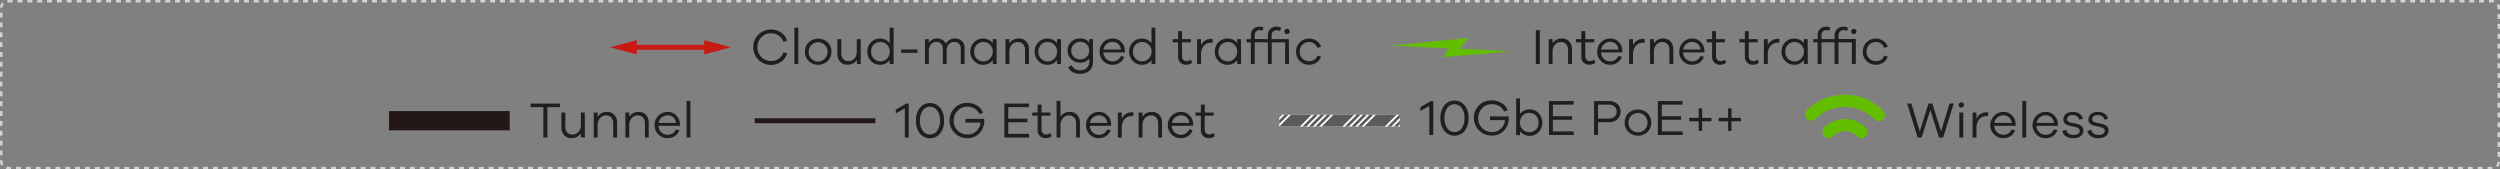 <svg xmlns="http://www.w3.org/2000/svg" xmlns:xlink="http://www.w3.org/1999/xlink" viewBox="0 0 1015.58 68.79"><rect x="0" y="0" width="1015.58" height="68.79" fill="#808080" stroke="none"/><defs><style>.cls-1{fill:#fff;}.cls-10,.cls-2,.cls-4,.cls-9{fill:none;}.cls-2{stroke:#d2d2d3;stroke-dasharray:2 2;}.cls-3{fill:#221e1f;}.cls-4{stroke:#231815;}.cls-10,.cls-4{stroke-width:2px;}.cls-5{fill:#231815;}.cls-6{fill:#64be00;}.cls-7{clip-path:url(#clip-path);}.cls-8{fill:#5b5b5b;}.cls-9{stroke:#fff;stroke-width:0.75px;}.cls-10{stroke:#c61a12;stroke-miterlimit:10;}.cls-11{fill:#c61a12;}</style><clipPath id="clip-path"><rect class="cls-1" x="519.66" y="46.64" width="49.02" height="4.79"/></clipPath></defs><g id="圖層_2" data-name="圖層 2"><g id="info"><rect class="cls-2" x="0.5" y="0.5" width="1014.58" height="67.79" rx="2.62"/><path class="cls-3" d="M789.37,55.86h-1.71l-3.5-11.2-3.52,11.2H779l-4.24-13.79h1.69l3.44,11.3,3.52-11.3h1.58l3.52,11.3,3.44-11.3h1.71Z"/><path class="cls-3" d="M797.5,41.9a1,1,0,0,1,.32.74,1,1,0,0,1-.31.75,1.09,1.09,0,0,1-.79.3,1.06,1.06,0,0,1-.76-.3,1,1,0,0,1-.31-.75,1,1,0,0,1,.31-.74,1.07,1.07,0,0,1,.76-.31A1.11,1.11,0,0,1,797.5,41.9Zm-1.56,14V45.71h1.59V55.86Z"/><path class="cls-3" d="M807.7,45.69l-.13,1.5-.59,0a3.65,3.65,0,0,0-3,1.32A5.33,5.33,0,0,0,802.9,52v3.91h-1.58V45.71h1.58V48.2A4.45,4.45,0,0,1,807,45.61,2.55,2.55,0,0,1,807.7,45.69Z"/><path class="cls-3" d="M818.83,51.1h-8.7a3.82,3.82,0,0,0,1.17,2.65,3.53,3.53,0,0,0,2.45,1,3.48,3.48,0,0,0,3.46-2.19l1.4.33a4.82,4.82,0,0,1-1.86,2.4,5.33,5.33,0,0,1-3,.84,5,5,0,0,1-3.62-1.49,5.35,5.35,0,0,1,3.72-9.18,4.73,4.73,0,0,1,3.49,1.41,5.22,5.22,0,0,1,1.49,3.66Zm-7.35-3.42a3.4,3.4,0,0,0-1.29,2.25h7.06a3.58,3.58,0,0,0-1.15-2.28,3.34,3.34,0,0,0-2.25-.81A3.71,3.71,0,0,0,811.48,47.68Z"/><path class="cls-3" d="M821.53,55.86V41h1.57V55.86Z"/><path class="cls-3" d="M836,51.1h-8.71a3.82,3.82,0,0,0,1.17,2.65,3.53,3.53,0,0,0,2.45,1,3.47,3.47,0,0,0,3.46-2.19l1.4.33a4.82,4.82,0,0,1-1.86,2.4,5.3,5.3,0,0,1-3,.84,5,5,0,0,1-3.62-1.49,5.35,5.35,0,0,1,3.73-9.18,4.71,4.71,0,0,1,3.48,1.41,5.22,5.22,0,0,1,1.5,3.66Zm-7.36-3.42a3.4,3.4,0,0,0-1.29,2.25h7.06a3.53,3.53,0,0,0-1.15-2.28,3.34,3.34,0,0,0-2.24-.81A3.74,3.74,0,0,0,828.67,47.68Z"/><path class="cls-3" d="M839.43,52.77a2,2,0,0,0,.92,1.52,3.69,3.69,0,0,0,2.06.54,2.94,2.94,0,0,0,1.76-.48,1.44,1.44,0,0,0,.67-1.25c0-.73-.56-1.21-1.67-1.46l-2.32-.52c-1.76-.37-2.64-1.23-2.64-2.59a2.7,2.7,0,0,1,1-2.22,4.31,4.31,0,0,1,2.8-.85,4.71,4.71,0,0,1,2.76.77,3.34,3.34,0,0,1,1.38,2.05l-1.5.33a2.16,2.16,0,0,0-.87-1.36,3,3,0,0,0-1.81-.51,2.63,2.63,0,0,0-1.65.46,1.47,1.47,0,0,0-.59,1.21,1.08,1.08,0,0,0,.38.89,2.93,2.93,0,0,0,1.16.51l2.45.53c1.74.39,2.61,1.27,2.61,2.66a2.69,2.69,0,0,1-1.12,2.3,4.91,4.91,0,0,1-3,.83,5.5,5.5,0,0,1-3-.79,3,3,0,0,1-1.4-2.22Z"/><path class="cls-3" d="M849.64,52.77a2,2,0,0,0,.93,1.52,3.66,3.66,0,0,0,2,.54,2.94,2.94,0,0,0,1.76-.48,1.44,1.44,0,0,0,.67-1.25c0-.73-.55-1.21-1.66-1.46l-2.33-.52c-1.76-.37-2.63-1.23-2.63-2.59a2.7,2.7,0,0,1,1.05-2.22,4.26,4.26,0,0,1,2.79-.85,4.66,4.66,0,0,1,2.76.77,3.34,3.34,0,0,1,1.38,2.05l-1.5.33a2.16,2.16,0,0,0-.87-1.36,3,3,0,0,0-1.81-.51,2.58,2.58,0,0,0-1.64.46,1.46,1.46,0,0,0-.6,1.21,1.11,1.11,0,0,0,.38.89,2.93,2.93,0,0,0,1.16.51l2.45.53c1.75.39,2.62,1.27,2.62,2.66a2.71,2.71,0,0,1-1.12,2.3,4.92,4.92,0,0,1-3,.83,5.45,5.45,0,0,1-3-.79,3,3,0,0,1-1.41-2.22Z"/><path class="cls-3" d="M369.15,55.86h-1.58V44l-3.69,2.06v-1.5l4.26-2.51h1Z"/><path class="cls-3" d="M381.93,43.77A8.09,8.09,0,0,1,383.5,49a8.09,8.09,0,0,1-1.57,5.19,5.32,5.32,0,0,1-8.28,0A8.09,8.09,0,0,1,372.08,49a8.07,8.07,0,0,1,1.58-5.17,5.31,5.31,0,0,1,8.27,0Zm-1.19,9.28A6.9,6.9,0,0,0,381.86,49a6.9,6.9,0,0,0-1.12-4.09,3.56,3.56,0,0,0-5.9,0A6.83,6.83,0,0,0,373.72,49a6.83,6.83,0,0,0,1.12,4.09,3.58,3.58,0,0,0,5.9,0Z"/><path class="cls-3" d="M399.85,48.28c0,.18,0,.41,0,.7a7.12,7.12,0,0,1-1.95,5.1,6.56,6.56,0,0,1-5,2.05,7.2,7.2,0,0,1-5.11-12.25,6.87,6.87,0,0,1,5.07-2.08,7.55,7.55,0,0,1,4,1.06,5.92,5.92,0,0,1,2.48,2.93l-1.46.52a5.09,5.09,0,0,0-2-2.23,6,6,0,0,0-3-.76A5.24,5.24,0,0,0,389,45a5.55,5.55,0,0,0-1.58,4A5.49,5.49,0,0,0,389,53a5.36,5.36,0,0,0,4,1.63,5.07,5.07,0,0,0,3.62-1.36,5.5,5.5,0,0,0,1.7-3.47h-6.1V48.28Z"/><path class="cls-3" d="M418.07,55.86H408V42.07h10v1.46h-8.42V48.2h7.82v1.46h-7.82v4.72h8.44Z"/><path class="cls-3" d="M427.21,55.32a4,4,0,0,1-2.34.81,3.32,3.32,0,0,1-2.45-.9,3.43,3.43,0,0,1-.91-2.54V47h-2.2V45.71h2.2V42.48h1.59v3.23h3.62V47H423.1v5.56a2.18,2.18,0,0,0,.5,1.51,1.8,1.8,0,0,0,1.37.54A3,3,0,0,0,426.7,54Z"/><path class="cls-3" d="M437.58,46.66a4.37,4.37,0,0,1,1.12,3.13v6.07h-1.56V50.07a3.31,3.31,0,0,0-.78-2.29,2.63,2.63,0,0,0-2-.88A3.26,3.26,0,0,0,431.75,48a4.37,4.37,0,0,0-.95,3v4.88h-1.57V41h1.57V47.4a4.31,4.31,0,0,1,3.83-1.94A3.85,3.85,0,0,1,437.58,46.66Z"/><path class="cls-3" d="M451.41,51.1H442.7a3.82,3.82,0,0,0,1.17,2.65,3.53,3.53,0,0,0,2.45,1,3.47,3.47,0,0,0,3.46-2.19l1.4.33a4.82,4.82,0,0,1-1.86,2.4,5.3,5.3,0,0,1-3,.84,5,5,0,0,1-3.62-1.49,5.58,5.58,0,0,1,0-7.68,5.14,5.14,0,0,1,3.71-1.5,4.73,4.73,0,0,1,3.48,1.41,5.27,5.27,0,0,1,1.5,3.66Zm-7.36-3.42a3.4,3.4,0,0,0-1.29,2.25h7.06a3.58,3.58,0,0,0-1.15-2.28,3.34,3.34,0,0,0-2.24-.81A3.72,3.72,0,0,0,444.05,47.68Z"/><path class="cls-3" d="M460.49,45.69l-.13,1.5-.59,0a3.65,3.65,0,0,0-3,1.32A5.33,5.33,0,0,0,455.69,52v3.91h-1.58V45.71h1.58V48.2a4.45,4.45,0,0,1,4.08-2.59A2.47,2.47,0,0,1,460.49,45.69Z"/><path class="cls-3" d="M470.94,46.66a4.41,4.41,0,0,1,1.12,3.13v6.07h-1.57V50.07a3.31,3.31,0,0,0-.78-2.29,2.62,2.62,0,0,0-2-.88A3.27,3.27,0,0,0,465.1,48a4.42,4.42,0,0,0-1,3v4.88h-1.56V45.71h1.56V47.4A4.32,4.32,0,0,1,468,45.46,3.87,3.87,0,0,1,470.94,46.66Z"/><path class="cls-3" d="M484.74,51.1H476a3.79,3.79,0,0,0,1.18,2.65,3.7,3.7,0,0,0,5.91-1.19l1.4.33a4.78,4.78,0,0,1-1.87,2.4,5.27,5.27,0,0,1-3,.84A5,5,0,0,1,476,54.64a5.35,5.35,0,0,1,3.73-9.18,4.73,4.73,0,0,1,3.49,1.41,5.22,5.22,0,0,1,1.49,3.66Zm-7.36-3.42a3.43,3.43,0,0,0-1.28,2.25h7.06A3.59,3.59,0,0,0,482,47.65a3.34,3.34,0,0,0-2.24-.81A3.74,3.74,0,0,0,477.38,47.68Z"/><path class="cls-3" d="M493.53,55.32a4,4,0,0,1-2.34.81,3.32,3.32,0,0,1-2.45-.9,3.39,3.39,0,0,1-.91-2.54V47h-2.2V45.71h2.2V42.48h1.59v3.23H493V47h-3.62v5.56a2.18,2.18,0,0,0,.5,1.51,1.79,1.79,0,0,0,1.37.54A3,3,0,0,0,493,54Z"/><line class="cls-4" x1="306.59" y1="49.04" x2="355.61" y2="49.04"/><path class="cls-3" d="M222.37,43.53V55.86h-1.65V43.53h-5.13V42.07h11.88v1.46Z"/><path class="cls-3" d="M237.6,55.84H236V54.19a4.33,4.33,0,0,1-3.83,1.92,3.87,3.87,0,0,1-3-1.2,4.41,4.41,0,0,1-1.12-3.13V45.71h1.59v5.78a3.29,3.29,0,0,0,.77,2.29,2.57,2.57,0,0,0,2,.86,3.26,3.26,0,0,0,2.57-1.06,4.33,4.33,0,0,0,1-3V45.71h1.58Z"/><path class="cls-3" d="M249.55,46.66a4.37,4.37,0,0,1,1.13,3.13v6.07h-1.57V50.07a3.31,3.31,0,0,0-.78-2.29,2.62,2.62,0,0,0-2-.88A3.27,3.27,0,0,0,243.72,48a4.42,4.42,0,0,0-.95,3v4.88h-1.56V45.71h1.56V47.4a4.32,4.32,0,0,1,3.83-1.94A3.84,3.84,0,0,1,249.55,46.66Z"/><path class="cls-3" d="M262.4,46.66a4.37,4.37,0,0,1,1.12,3.13v6.07H262V50.07a3.31,3.31,0,0,0-.78-2.29,2.62,2.62,0,0,0-2-.88A3.27,3.27,0,0,0,256.57,48a4.42,4.42,0,0,0-.95,3v4.88h-1.56V45.71h1.56V47.4a4.31,4.31,0,0,1,3.83-1.94A3.85,3.85,0,0,1,262.4,46.66Z"/><path class="cls-3" d="M276.21,51.1H267.5a3.82,3.82,0,0,0,1.17,2.65,3.53,3.53,0,0,0,2.45,1,3.47,3.47,0,0,0,3.46-2.19l1.4.33a4.82,4.82,0,0,1-1.86,2.4,5.3,5.3,0,0,1-3,.84,5,5,0,0,1-3.62-1.49,5.35,5.35,0,0,1,3.73-9.18,4.71,4.71,0,0,1,3.48,1.41,5.22,5.22,0,0,1,1.5,3.66Zm-7.36-3.42a3.4,3.4,0,0,0-1.29,2.25h7.06a3.48,3.48,0,0,0-1.15-2.27,3.3,3.3,0,0,0-2.24-.82A3.74,3.74,0,0,0,268.85,47.68Z"/><path class="cls-3" d="M278.91,55.86V41h1.56V55.86Z"/><rect class="cls-5" x="158.04" y="45.12" width="49.02" height="7.83"/><path class="cls-6" d="M749.47,38.47A21.73,21.73,0,0,0,734,44.82a2.48,2.48,0,0,0,3.49,3.52,16.92,16.92,0,0,1,23.93.07,2.48,2.48,0,1,0,3.51-3.5,21.7,21.7,0,0,0-15.45-6.44"/><path class="cls-6" d="M749.44,48.38A12,12,0,0,0,741,51.85a2.48,2.48,0,0,0,3.49,3.52,7,7,0,0,1,9.92,0,2.48,2.48,0,0,0,3.52-3.5,11.93,11.93,0,0,0-8.46-3.52"/><path class="cls-3" d="M582.22,54.85h-1.59V43L577,45.08V43.57l4.26-2.51h1Z"/><path class="cls-3" d="M595,42.77A8.09,8.09,0,0,1,596.57,48,8.09,8.09,0,0,1,595,53.15a5.32,5.32,0,0,1-8.27,0A8.09,8.09,0,0,1,585.14,48a8,8,0,0,1,1.59-5.18,5.31,5.31,0,0,1,8.26,0Zm-1.18,9.28A6.9,6.9,0,0,0,594.92,48a7,7,0,0,0-1.11-4.1,3.58,3.58,0,0,0-5.91,0,7,7,0,0,0-1.11,4.1,6.9,6.9,0,0,0,1.11,4.09,3.59,3.59,0,0,0,5.91,0Z"/><path class="cls-3" d="M612.91,47.28a6.54,6.54,0,0,1,0,.7,7.08,7.08,0,0,1-2,5.09,6.54,6.54,0,0,1-5,2,7.19,7.19,0,0,1-5.12-12.24A6.87,6.87,0,0,1,606,40.8a7.54,7.54,0,0,1,4,1.06,5.83,5.83,0,0,1,2.48,2.93L611,45.3a5.11,5.11,0,0,0-2-2.22,5.87,5.87,0,0,0-3-.76A5.19,5.19,0,0,0,602.07,44a5.79,5.79,0,0,0,0,8,5.35,5.35,0,0,0,4,1.64,5.06,5.06,0,0,0,3.61-1.36,5.41,5.41,0,0,0,1.7-3.48h-6.09V47.28Z"/><path class="cls-3" d="M625.05,46a5.67,5.67,0,0,1,0,7.68,4.83,4.83,0,0,1-3.57,1.49,4.75,4.75,0,0,1-4-1.87v1.6h-1.57V40h1.57v6.3a4.75,4.75,0,0,1,4-1.87A4.87,4.87,0,0,1,625.05,46Zm-1.12,6.69A3.82,3.82,0,0,0,625,49.79a3.86,3.86,0,0,0-1.09-2.86,3.66,3.66,0,0,0-2.7-1.09,3.7,3.7,0,0,0-2.64,1.1,4.11,4.11,0,0,0,0,5.68,3.81,3.81,0,0,0,5.34,0Z"/><path class="cls-3" d="M639.31,54.85H629.25V41.06h10v1.46h-8.42V47.2h7.82v1.46h-7.82v4.71h8.44Z"/><path class="cls-3" d="M653.56,41.06a5,5,0,0,1,3.49,1.19,4.31,4.31,0,0,1,0,6.19,5,5,0,0,1-3.49,1.19h-4.38v5.22h-1.63V41.06Zm0,7.11a3.37,3.37,0,0,0,2.33-.79,2.84,2.84,0,0,0,0-4.07,3.37,3.37,0,0,0-2.33-.79h-4.38v5.65Z"/><path class="cls-3" d="M669.24,46a5.06,5.06,0,0,1,1.55,3.8,5.12,5.12,0,0,1-1.55,3.82,5.61,5.61,0,0,1-7.66,0A5.09,5.09,0,0,1,660,49.77a5,5,0,0,1,1.55-3.8,5.67,5.67,0,0,1,7.66,0Zm-1.11,6.64a3.86,3.86,0,0,0,1.12-2.84A3.79,3.79,0,0,0,668.13,47a3.74,3.74,0,0,0-2.71-1.1,3.81,3.81,0,0,0-2.74,1.1,3.76,3.76,0,0,0-1.13,2.81,3.83,3.83,0,0,0,1.13,2.84,3.78,3.78,0,0,0,2.74,1.11A3.71,3.71,0,0,0,668.13,52.61Z"/><path class="cls-3" d="M683.54,54.85H673.47V41.06h10v1.46H675.1V47.2h7.82v1.46H675.1v4.71h8.44Z"/><path class="cls-3" d="M691.45,49.28v3.87h-1.4V49.28h-3.83v-1.4h3.83V44h1.4v3.87h3.82v1.4Z"/><path class="cls-3" d="M703.39,49.28v3.87H702V49.28h-3.83v-1.4H702V44h1.4v3.87h3.83v1.4Z"/><rect class="cls-1" x="519.66" y="46.64" width="49.02" height="4.79"/><g class="cls-7"><rect class="cls-8" x="518.35" y="45.05" width="52" height="10"/><line class="cls-9" x1="524.69" y1="45.85" x2="518.17" y2="52.38"/><line class="cls-9" x1="522.08" y1="45.85" x2="515.57" y2="52.38"/><line class="cls-9" x1="519.48" y1="45.85" x2="512.95" y2="52.38"/><line class="cls-9" x1="516.87" y1="45.85" x2="510.35" y2="52.38"/><line class="cls-9" x1="541.93" y1="45.85" x2="535.42" y2="52.38"/><line class="cls-9" x1="539.33" y1="45.85" x2="532.81" y2="52.38"/><line class="cls-9" x1="536.72" y1="45.85" x2="530.2" y2="52.38"/><line class="cls-9" x1="534.12" y1="45.85" x2="527.6" y2="52.38"/><line class="cls-9" x1="559.19" y1="45.85" x2="552.66" y2="52.38"/><line class="cls-9" x1="556.57" y1="45.85" x2="550.06" y2="52.38"/><line class="cls-9" x1="553.98" y1="45.85" x2="547.45" y2="52.38"/><line class="cls-9" x1="551.37" y1="45.85" x2="544.85" y2="52.38"/><line class="cls-9" x1="576.44" y1="45.85" x2="569.91" y2="52.38"/><line class="cls-9" x1="573.83" y1="45.85" x2="567.31" y2="52.38"/><line class="cls-9" x1="571.23" y1="45.85" x2="564.7" y2="52.38"/><line class="cls-9" x1="568.61" y1="45.85" x2="562.09" y2="52.38"/><line class="cls-9" x1="593.68" y1="45.85" x2="587.16" y2="52.38"/><line class="cls-9" x1="591.08" y1="45.85" x2="584.56" y2="52.38"/><line class="cls-9" x1="588.47" y1="45.85" x2="581.95" y2="52.38"/><line class="cls-9" x1="585.86" y1="45.85" x2="579.34" y2="52.38"/><line class="cls-9" x1="581.1" y1="45.85" x2="574.58" y2="52.38"/><line class="cls-9" x1="611.4" y1="45.85" x2="604.89" y2="52.38"/><line class="cls-9" x1="608.8" y1="45.85" x2="602.28" y2="52.38"/><line class="cls-9" x1="606.19" y1="45.85" x2="599.67" y2="52.38"/><line class="cls-9" x1="603.59" y1="45.85" x2="597.07" y2="52.38"/><line class="cls-9" x1="598.81" y1="45.85" x2="592.3" y2="52.38"/><line class="cls-9" x1="628.66" y1="45.85" x2="622.13" y2="52.38"/><line class="cls-9" x1="626.04" y1="45.85" x2="619.53" y2="52.38"/><line class="cls-9" x1="623.45" y1="45.85" x2="616.92" y2="52.38"/><line class="cls-9" x1="620.84" y1="45.85" x2="614.32" y2="52.38"/><line class="cls-9" x1="616.07" y1="45.85" x2="609.55" y2="52.38"/><line class="cls-9" x1="645.91" y1="45.85" x2="639.38" y2="52.38"/><line class="cls-9" x1="643.3" y1="45.85" x2="636.78" y2="52.38"/><line class="cls-9" x1="640.7" y1="45.85" x2="634.17" y2="52.38"/><line class="cls-9" x1="638.08" y1="45.85" x2="631.56" y2="52.38"/><line class="cls-9" x1="633.32" y1="45.85" x2="626.8" y2="52.38"/><line class="cls-9" x1="663.15" y1="45.85" x2="656.64" y2="52.38"/><line class="cls-9" x1="660.55" y1="45.85" x2="654.03" y2="52.38"/><line class="cls-9" x1="657.94" y1="45.85" x2="651.42" y2="52.38"/><line class="cls-9" x1="655.33" y1="45.85" x2="648.81" y2="52.38"/><line class="cls-9" x1="650.57" y1="45.85" x2="644.05" y2="52.38"/></g><path class="cls-3" d="M316.34,23.87a4.82,4.82,0,0,0,1.87-2.61l1.56.37a6.27,6.27,0,0,1-2.41,3.42A7.19,7.19,0,0,1,306,19.14,7.1,7.1,0,0,1,313.2,12a7.06,7.06,0,0,1,4.15,1.24,6.16,6.16,0,0,1,2.42,3.33l-1.56.45a4.8,4.8,0,0,0-1.86-2.57,5.37,5.37,0,0,0-3.15-.93,5.27,5.27,0,0,0-3.92,1.63,5.51,5.51,0,0,0-1.59,4,5.55,5.55,0,0,0,1.59,4,5.27,5.27,0,0,0,3.92,1.63A5.38,5.38,0,0,0,316.34,23.87Z"/><path class="cls-3" d="M322.72,26V11.22h1.56V26Z"/><path class="cls-3" d="M336.19,17.16A5,5,0,0,1,337.74,21a5.09,5.09,0,0,1-1.55,3.82,5.61,5.61,0,0,1-7.66,0A5.12,5.12,0,0,1,327,21a5,5,0,0,1,1.55-3.79,5.64,5.64,0,0,1,7.66,0Zm-1.11,6.63A3.8,3.8,0,0,0,336.2,21a3.85,3.85,0,1,0-7.7,0,3.86,3.86,0,0,0,3.87,4A3.72,3.72,0,0,0,335.08,23.79Z"/><path class="cls-3" d="M349.67,26h-1.59V24.37a4.31,4.31,0,0,1-3.83,1.91,3.84,3.84,0,0,1-2.95-1.19A4.38,4.38,0,0,1,340.18,22V15.89h1.58v5.78a3.34,3.34,0,0,0,.77,2.29,2.63,2.63,0,0,0,2,.86,3.28,3.28,0,0,0,2.58-1.06,4.32,4.32,0,0,0,.94-3V15.89h1.59Z"/><path class="cls-3" d="M363,26h-1.57V24.43a4.75,4.75,0,0,1-4,1.88,4.84,4.84,0,0,1-3.57-1.5A5.16,5.16,0,0,1,352.35,21a5.15,5.15,0,0,1,1.49-3.83,4.84,4.84,0,0,1,3.57-1.5,4.75,4.75,0,0,1,4,1.88v-6.3H363ZM360.3,23.8A3.74,3.74,0,0,0,361.44,21a3.8,3.8,0,0,0-1.14-2.85,3.81,3.81,0,0,0-5.35,0A3.89,3.89,0,0,0,353.87,21,3.82,3.82,0,0,0,355,23.82a3.79,3.79,0,0,0,5.34,0Z"/><path class="cls-3" d="M366.06,21.47V20.09h6.65v1.38Z"/><path class="cls-3" d="M390.77,16.7a3.71,3.71,0,0,1,1.08,2.77V26h-1.56v-6.3a2.64,2.64,0,0,0-.73-1.93,2.59,2.59,0,0,0-1.89-.73,2.83,2.83,0,0,0-2.26,1,4.18,4.18,0,0,0-.84,2.77V26H383v-6.3a2.6,2.6,0,0,0-.73-1.93,2.56,2.56,0,0,0-1.86-.73,2.81,2.81,0,0,0-2.26,1,4.24,4.24,0,0,0-.83,2.77V26h-1.56V15.89h1.56v1.54a3.85,3.85,0,0,1,3.46-1.79,4,4,0,0,1,2.09.55,3.4,3.4,0,0,1,1.37,1.51,4.21,4.21,0,0,1,3.83-2.06A3.73,3.73,0,0,1,390.77,16.7Z"/><path class="cls-3" d="M404.87,26H403.3V24.43a4.75,4.75,0,0,1-4,1.88,4.84,4.84,0,0,1-3.57-1.5A5.17,5.17,0,0,1,394.2,21a5.16,5.16,0,0,1,1.5-3.83,4.84,4.84,0,0,1,3.57-1.5,4.75,4.75,0,0,1,4,1.88V15.89h1.57Zm-2.71-2.24A3.74,3.74,0,0,0,403.3,21a3.8,3.8,0,0,0-1.14-2.85,3.8,3.8,0,0,0-5.34,0A3.86,3.86,0,0,0,395.73,21a3.82,3.82,0,0,0,1.09,2.85,3.79,3.79,0,0,0,5.34,0Z"/><path class="cls-3" d="M416.84,16.84A4.37,4.37,0,0,1,418,20V26H416.4V20.25a3.31,3.31,0,0,0-.78-2.29,2.63,2.63,0,0,0-2-.88A3.26,3.26,0,0,0,411,18.15a4.37,4.37,0,0,0-.95,3V26h-1.57V15.89h1.57v1.69a4.31,4.31,0,0,1,3.83-1.94A3.85,3.85,0,0,1,416.84,16.84Z"/><path class="cls-3" d="M431,26h-1.57V24.43a4.77,4.77,0,0,1-4,1.88,4.88,4.88,0,0,1-3.58-1.5A5.2,5.2,0,0,1,420.31,21a5.19,5.19,0,0,1,1.49-3.83,4.88,4.88,0,0,1,3.58-1.5,4.77,4.77,0,0,1,4,1.88V15.89H431Zm-2.71-2.24A3.74,3.74,0,0,0,429.41,21a3.8,3.8,0,0,0-1.14-2.85,3.72,3.72,0,0,0-2.65-1.1,3.66,3.66,0,0,0-2.69,1.09A3.86,3.86,0,0,0,421.84,21a3.82,3.82,0,0,0,1.09,2.85,3.63,3.63,0,0,0,2.69,1.09A3.69,3.69,0,0,0,428.27,23.8Z"/><path class="cls-3" d="M444,25.21a4.52,4.52,0,0,1-1.4,3.47A5.26,5.26,0,0,1,438.92,30q-3.71,0-5-2.64l1.32-.9A3.94,3.94,0,0,0,436.69,28a4.21,4.21,0,0,0,2.23.53,3.54,3.54,0,0,0,2.59-1,3.43,3.43,0,0,0,1-2.56V23.77a4.49,4.49,0,0,1-3.81,1.67,4.94,4.94,0,0,1-3.53-1.4,4.66,4.66,0,0,1-1.47-3.52A4.61,4.61,0,0,1,435.15,17a5,5,0,0,1,3.53-1.39,4.57,4.57,0,0,1,3.81,1.65v-1.4H444Zm-2.6-2.13a3.38,3.38,0,0,0,1.06-2.56A3.31,3.31,0,0,0,441.44,18a3.61,3.61,0,0,0-2.54-1,3.76,3.76,0,0,0-2.64,1,3.26,3.26,0,0,0-1.06,2.55,3.33,3.33,0,0,0,1.06,2.57,3.73,3.73,0,0,0,2.64,1A3.55,3.55,0,0,0,441.43,23.08Z"/><path class="cls-3" d="M456.94,21.28h-8.71a3.79,3.79,0,0,0,1.18,2.65,3.51,3.51,0,0,0,2.45,1,3.46,3.46,0,0,0,3.45-2.19l1.4.33a4.76,4.76,0,0,1-1.86,2.4,5.27,5.27,0,0,1-3,.84,5,5,0,0,1-3.63-1.49A5.11,5.11,0,0,1,446.71,21,5.19,5.19,0,0,1,452,15.64a4.75,4.75,0,0,1,3.49,1.41,5.26,5.26,0,0,1,1.49,3.66Zm-7.36-3.43a3.49,3.49,0,0,0-1.29,2.26h7.06a3.53,3.53,0,0,0-1.15-2.28A3.34,3.34,0,0,0,452,17,3.79,3.79,0,0,0,449.58,17.85Z"/><path class="cls-3" d="M469.37,26h-1.56V24.43a4.77,4.77,0,0,1-4,1.88,4.88,4.88,0,0,1-3.58-1.5A5.2,5.2,0,0,1,458.71,21a5.19,5.19,0,0,1,1.49-3.83,4.88,4.88,0,0,1,3.58-1.5,4.77,4.77,0,0,1,4,1.88v-6.3h1.56Zm-2.7-2.24A3.74,3.74,0,0,0,467.81,21a3.8,3.8,0,0,0-1.14-2.85,3.81,3.81,0,0,0-5.35,0A3.89,3.89,0,0,0,460.24,21a3.82,3.82,0,0,0,1.09,2.85A3.63,3.63,0,0,0,464,24.91,3.68,3.68,0,0,0,466.67,23.8Z"/><path class="cls-3" d="M484.28,25.5a4,4,0,0,1-2.34.81,3.32,3.32,0,0,1-2.45-.9,3.39,3.39,0,0,1-.91-2.54V17.21h-2.2V15.89h2.2V12.66h1.59v3.23h3.62v1.32h-3.62v5.56a2.14,2.14,0,0,0,.5,1.51,1.79,1.79,0,0,0,1.37.54,3,3,0,0,0,1.73-.61Z"/><path class="cls-3" d="M492.68,15.87l-.12,1.5-.6,0a3.63,3.63,0,0,0-3,1.32,5.33,5.33,0,0,0-1.06,3.46V26H486.3V15.89h1.59v2.49A4.42,4.42,0,0,1,492,15.79,2.47,2.47,0,0,1,492.68,15.87Z"/><path class="cls-3" d="M504.15,26h-1.56V24.43a4.78,4.78,0,0,1-4,1.88,4.88,4.88,0,0,1-3.57-1.5A5.2,5.2,0,0,1,493.49,21,5.19,5.19,0,0,1,495,17.14a4.88,4.88,0,0,1,3.57-1.5,4.78,4.78,0,0,1,4,1.88V15.89h1.56Zm-2.71-2.24A3.72,3.72,0,0,0,502.59,21a3.78,3.78,0,0,0-1.15-2.85,3.8,3.8,0,0,0-5.34,0A3.86,3.86,0,0,0,495,21a3.82,3.82,0,0,0,1.09,2.85,3.79,3.79,0,0,0,5.34,0Z"/><path class="cls-3" d="M509.71,17.21V26h-1.56V17.21h-1.77V15.89h1.77v-1.5a3.51,3.51,0,0,1,.94-2.57,3.46,3.46,0,0,1,2.54-1,3.56,3.56,0,0,1,1.64.37l-.39,1.27a3.13,3.13,0,0,0-1.15-.22,2,2,0,0,0-1.47.56,2.1,2.1,0,0,0-.55,1.54v1.5h3.69v1.32Z"/><path class="cls-3" d="M523.65,26h-1.59V17.21h-5.45V26h-1.56V17.21h-1.77V15.89h1.77v-1.5a3.51,3.51,0,0,1,.94-2.57,3.45,3.45,0,0,1,2.55-1,3.76,3.76,0,0,1,1.9.49L520,12.64a2.83,2.83,0,0,0-1.38-.35,2,2,0,0,0-1.49.56,2.1,2.1,0,0,0-.55,1.54v1.5h7Zm-1.57-12.47a1.08,1.08,0,0,1,0-1.49,1.07,1.07,0,0,1,.77-.31,1.09,1.09,0,0,1,.77.31,1,1,0,0,1,.32.74,1,1,0,0,1-.31.75,1.09,1.09,0,0,1-.78.3A1.06,1.06,0,0,1,522.08,13.57Z"/><path class="cls-3" d="M533.89,24.26a3,3,0,0,0,1.27-1.7l1.44.39a4.19,4.19,0,0,1-1.75,2.44,5.28,5.28,0,0,1-3.05.92,5.21,5.21,0,0,1-3.74-1.49A5.08,5.08,0,0,1,526.51,21a5.09,5.09,0,0,1,1.55-3.83,5.18,5.18,0,0,1,3.74-1.5,5.24,5.24,0,0,1,3,.92A4.4,4.4,0,0,1,536.62,19l-1.5.45a3.13,3.13,0,0,0-1.24-1.76,3.53,3.53,0,0,0-2.08-.63,3.67,3.67,0,0,0-2.67,1.09A3.78,3.78,0,0,0,528,21a3.75,3.75,0,0,0,1.08,2.8,3.63,3.63,0,0,0,2.68,1.07A3.78,3.78,0,0,0,533.89,24.26Z"/><path class="cls-3" d="M623.9,26V12.25h1.63V26Z"/><path class="cls-3" d="M637.48,16.84A4.41,4.41,0,0,1,638.6,20V26H637V20.25a3.31,3.31,0,0,0-.78-2.29,2.62,2.62,0,0,0-2-.88,3.27,3.27,0,0,0-2.57,1.07,4.42,4.42,0,0,0-.95,3V26h-1.56V15.89h1.56v1.69a4.32,4.32,0,0,1,3.83-1.94A3.87,3.87,0,0,1,637.48,16.84Z"/><path class="cls-3" d="M648.07,25.5a4,4,0,0,1-2.35.81,3.33,3.33,0,0,1-2.45-.9,3.42,3.42,0,0,1-.9-2.54V17.21h-2.21V15.89h2.21V12.66H644v3.23h3.62v1.32H644v5.56a2.14,2.14,0,0,0,.51,1.51,1.77,1.77,0,0,0,1.37.54,2.94,2.94,0,0,0,1.72-.61Z"/><path class="cls-3" d="M659.08,21.28h-8.7a3.82,3.82,0,0,0,1.17,2.65,3.7,3.7,0,0,0,5.91-1.19l1.4.33a4.78,4.78,0,0,1-1.87,2.4,5.27,5.27,0,0,1-3,.84,5,5,0,0,1-3.62-1.49A5.08,5.08,0,0,1,648.85,21a5.21,5.21,0,0,1,5.25-5.35,4.73,4.73,0,0,1,3.49,1.41,5.22,5.22,0,0,1,1.49,3.66Zm-7.35-3.43a3.45,3.45,0,0,0-1.29,2.26h7.06a3.58,3.58,0,0,0-1.15-2.28A3.34,3.34,0,0,0,654.1,17,3.74,3.74,0,0,0,651.73,17.85Z"/><path class="cls-3" d="M668.16,15.87l-.12,1.5-.6,0a3.64,3.64,0,0,0-3,1.32,5.33,5.33,0,0,0-1.06,3.46V26h-1.59V15.89h1.59v2.49a4.44,4.44,0,0,1,4.07-2.59A2.47,2.47,0,0,1,668.16,15.87Z"/><path class="cls-3" d="M678.61,16.84A4.37,4.37,0,0,1,679.74,20V26h-1.57V20.25a3.31,3.31,0,0,0-.78-2.29,2.62,2.62,0,0,0-2-.88,3.27,3.27,0,0,0-2.57,1.07,4.42,4.42,0,0,0-.95,3V26h-1.56V15.89h1.56v1.69a4.32,4.32,0,0,1,3.83-1.94A3.84,3.84,0,0,1,678.61,16.84Z"/><path class="cls-3" d="M692.42,21.28h-8.71a3.82,3.82,0,0,0,1.17,2.65,3.53,3.53,0,0,0,2.45,1,3.47,3.47,0,0,0,3.46-2.19l1.4.33a4.82,4.82,0,0,1-1.86,2.4,5.28,5.28,0,0,1-3,.84,5,5,0,0,1-3.62-1.49A5.11,5.11,0,0,1,682.19,21a5.19,5.19,0,0,1,5.25-5.35,4.75,4.75,0,0,1,3.49,1.41,5.26,5.26,0,0,1,1.49,3.66Zm-7.36-3.43a3.45,3.45,0,0,0-1.29,2.26h7.06a3.53,3.53,0,0,0-1.15-2.28,3.34,3.34,0,0,0-2.24-.81A3.79,3.79,0,0,0,685.06,17.85Z"/><path class="cls-3" d="M701.21,25.5a4,4,0,0,1-2.35.81,3.33,3.33,0,0,1-2.45-.9,3.42,3.42,0,0,1-.9-2.54V17.21h-2.2V15.89h2.2V12.66h1.58v3.23h3.63v1.32h-3.63v5.56a2.14,2.14,0,0,0,.51,1.51,1.77,1.77,0,0,0,1.37.54,3,3,0,0,0,1.73-.61Z"/><path class="cls-3" d="M714.51,25.5a4,4,0,0,1-2.35.81,3.31,3.31,0,0,1-2.44-.9,3.39,3.39,0,0,1-.91-2.54V17.21h-2.2V15.89h2.2V12.66h1.59v3.23H714v1.32H710.4v5.56a2.14,2.14,0,0,0,.5,1.51,1.79,1.79,0,0,0,1.37.54,3,3,0,0,0,1.73-.61Z"/><path class="cls-3" d="M722.91,15.87l-.12,1.5-.6,0a3.63,3.63,0,0,0-3,1.32,5.33,5.33,0,0,0-1.06,3.46V26h-1.59V15.89h1.59v2.49a4.42,4.42,0,0,1,4.07-2.59A2.47,2.47,0,0,1,722.91,15.87Z"/><path class="cls-3" d="M734.38,26h-1.56V24.43a4.78,4.78,0,0,1-4,1.88,4.86,4.86,0,0,1-3.57-1.5A5.16,5.16,0,0,1,723.72,21a5.15,5.15,0,0,1,1.49-3.83,4.86,4.86,0,0,1,3.57-1.5,4.78,4.78,0,0,1,4,1.88V15.89h1.56Zm-2.71-2.24A3.75,3.75,0,0,0,732.82,21a3.81,3.81,0,0,0-1.15-2.85,3.8,3.8,0,0,0-5.34,0A3.86,3.86,0,0,0,725.24,21a3.82,3.82,0,0,0,1.09,2.85,3.79,3.79,0,0,0,5.34,0Z"/><path class="cls-3" d="M739.94,17.21V26h-1.56V17.21h-1.77V15.89h1.77v-1.5a3.51,3.51,0,0,1,.94-2.57,3.44,3.44,0,0,1,2.54-1,3.56,3.56,0,0,1,1.64.37l-.39,1.27a3.13,3.13,0,0,0-1.15-.22,2,2,0,0,0-1.47.56,2.1,2.1,0,0,0-.55,1.54v1.5h3.69v1.32Z"/><path class="cls-3" d="M753.88,26h-1.59V17.21h-5.45V26h-1.57V17.21H743.5V15.89h1.77v-1.5a3.51,3.51,0,0,1,1-2.57,3.45,3.45,0,0,1,2.55-1,3.76,3.76,0,0,1,1.9.49l-.41,1.28a2.83,2.83,0,0,0-1.38-.35,2,2,0,0,0-1.5.56,2.14,2.14,0,0,0-.54,1.54v1.5h7Zm-1.57-12.47a1.08,1.08,0,0,1,0-1.49,1.07,1.07,0,0,1,.77-.31,1.11,1.11,0,0,1,.77.31,1,1,0,0,1,.32.74,1,1,0,0,1-.31.75,1.09,1.09,0,0,1-.78.3A1.06,1.06,0,0,1,752.31,13.57Z"/><path class="cls-3" d="M764.12,24.26a3,3,0,0,0,1.27-1.7l1.44.39a4.23,4.23,0,0,1-1.75,2.44,5.28,5.28,0,0,1-3.05.92,5.21,5.21,0,0,1-3.74-1.49A5.08,5.08,0,0,1,756.74,21a5.09,5.09,0,0,1,1.55-3.83,5.18,5.18,0,0,1,3.74-1.5,5.24,5.24,0,0,1,3,.92A4.4,4.4,0,0,1,766.85,19l-1.5.45a3.13,3.13,0,0,0-1.24-1.76,3.53,3.53,0,0,0-2.08-.63,3.65,3.65,0,0,0-2.67,1.09,3.78,3.78,0,0,0-1.09,2.8,3.75,3.75,0,0,0,1.08,2.8A3.63,3.63,0,0,0,762,24.84,3.78,3.78,0,0,0,764.12,24.26Z"/><line class="cls-10" x1="256.72" y1="19.22" x2="288.03" y2="19.22"/><polygon class="cls-11" points="258.7 22.12 247.86 19.21 258.7 16.31 258.7 22.12"/><polygon class="cls-11" points="286.05 22.12 296.89 19.21 286.05 16.31 286.05 22.12"/><polygon class="cls-6" points="614.04 20.84 592.91 19.77 596.81 15.39 564.95 18.56 588.57 19.67 586.27 23.19 614.04 20.84"/></g></g></svg>